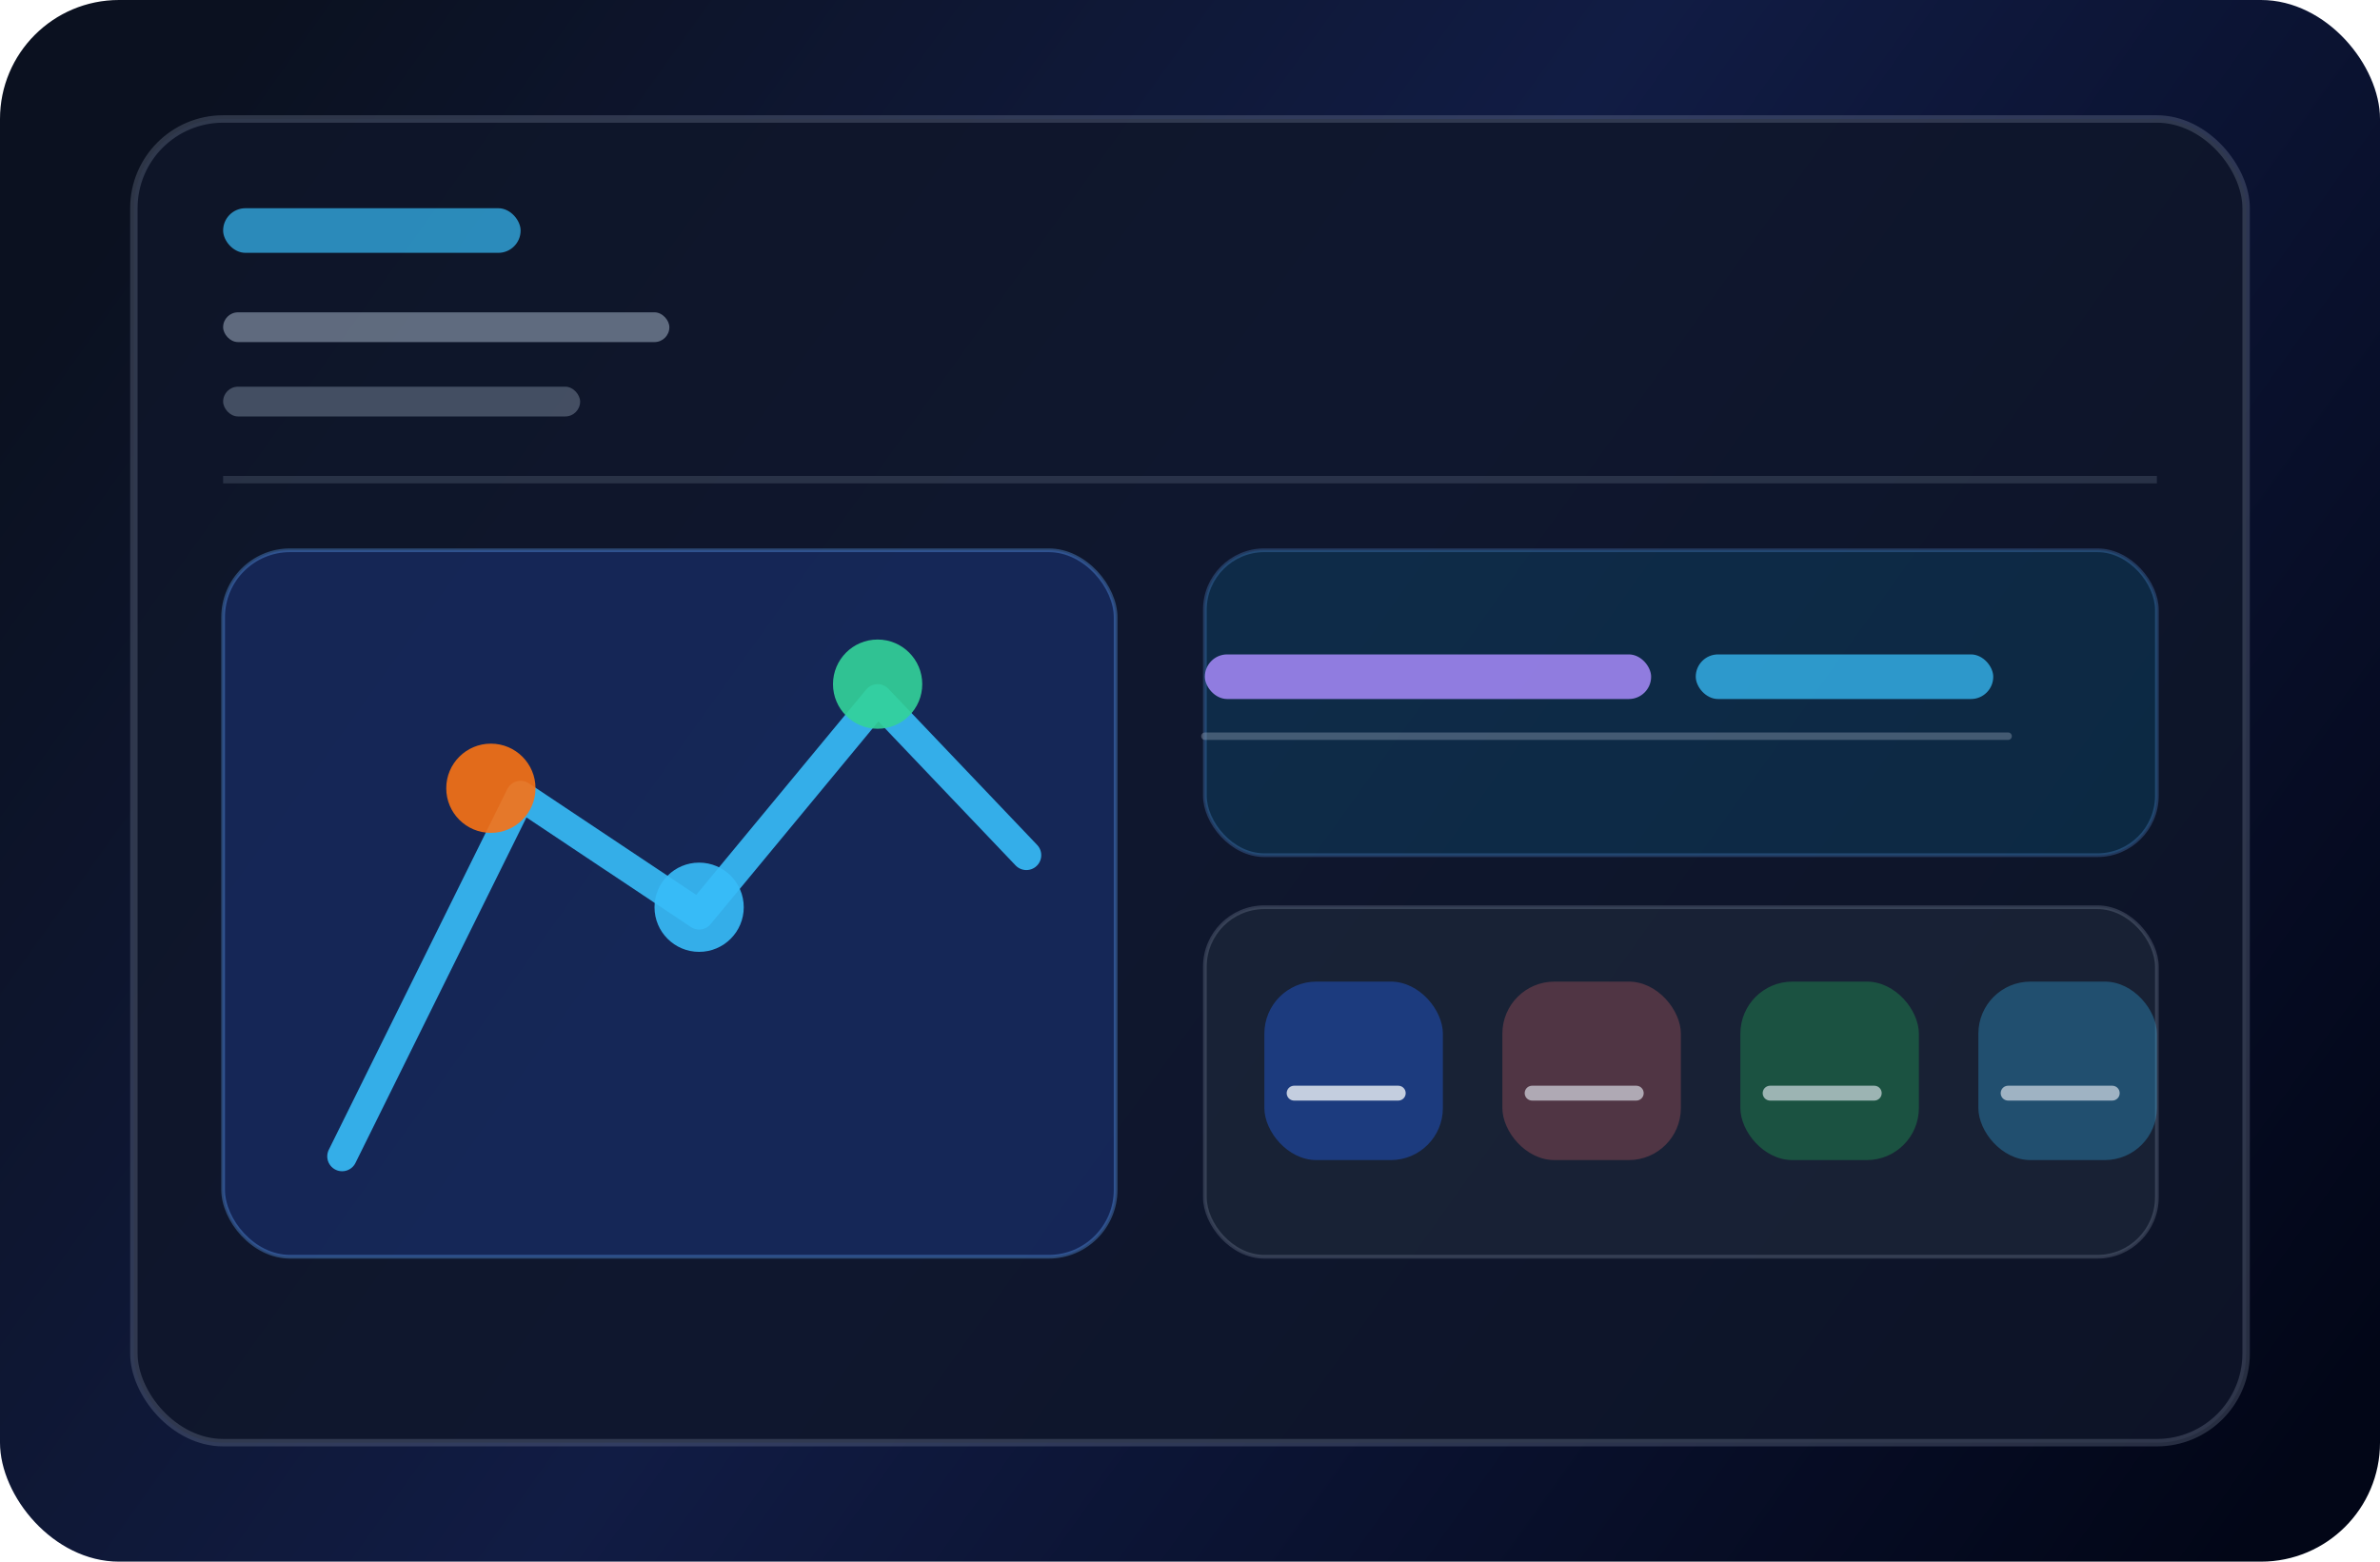 <svg width="640" height="420" viewBox="0 0 640 420" fill="none" xmlns="http://www.w3.org/2000/svg">
  <rect width="640" height="420" rx="32" fill="url(#paint0_linear)"/>
  <rect x="36" y="32" width="568" height="356" rx="24" fill="rgba(15,23,42,0.82)" stroke="rgba(148,163,184,0.25)" stroke-width="2"/>
  <rect x="60" y="56" width="80" height="12" rx="6" fill="#38BDF8" opacity="0.7"/>
  <rect x="60" y="84" width="120" height="8" rx="4" fill="#94A3B8" opacity="0.6"/>
  <rect x="60" y="104" width="96" height="8" rx="4" fill="#94A3B8" opacity="0.4"/>
  <rect x="60" y="128" width="520" height="2" fill="rgba(148,163,184,0.2)"/>
  <rect x="60" y="148" width="240" height="190" rx="18" fill="rgba(30,58,138,0.45)" stroke="rgba(96,165,250,0.35)"/>
  <rect x="324" y="148" width="256" height="82" rx="16" fill="rgba(14,165,233,0.14)" stroke="rgba(96,165,250,0.25)"/>
  <rect x="324" y="244" width="256" height="94" rx="16" fill="rgba(30,41,59,0.65)" stroke="rgba(148,163,184,0.25)"/>
  <path d="M92 311L140 214L188 246L236 188L276 230" stroke="#38BDF8" stroke-width="8" stroke-linecap="round" stroke-linejoin="round" opacity="0.9"/>
  <path d="M324 198H540" stroke="rgba(148,163,184,0.4)" stroke-width="2" stroke-linecap="round"/>
  <rect x="324" y="176" width="120" height="12" rx="6" fill="#A78BFA" opacity="0.85"/>
  <rect x="456" y="176" width="80" height="12" rx="6" fill="#38BDF8" opacity="0.75"/>
  <rect x="340" y="264" width="48" height="48" rx="14" fill="rgba(37,99,235,0.4)"/>
  <rect x="404" y="264" width="48" height="48" rx="14" fill="rgba(248,113,113,0.25)"/>
  <rect x="468" y="264" width="48" height="48" rx="14" fill="rgba(34,197,94,0.3)"/>
  <rect x="532" y="264" width="48" height="48" rx="14" fill="rgba(56,189,248,0.3)"/>
  <path d="M348 294H376" stroke="#E2E8F0" stroke-width="4" stroke-linecap="round" opacity="0.85"/>
  <path d="M412 294H440" stroke="#E2E8F0" stroke-width="4" stroke-linecap="round" opacity="0.65"/>
  <path d="M476 294H504" stroke="#E2E8F0" stroke-width="4" stroke-linecap="round" opacity="0.65"/>
  <path d="M540 294H568" stroke="#E2E8F0" stroke-width="4" stroke-linecap="round" opacity="0.65"/>
  <circle cx="132" cy="212" r="12" fill="#F97316" opacity="0.9"/>
  <circle cx="188" cy="244" r="12" fill="#38BDF8" opacity="0.9"/>
  <circle cx="236" cy="184" r="12" fill="#34D399" opacity="0.9"/>
  <defs>
    <linearGradient id="paint0_linear" x1="64" y1="12" x2="612" y2="404" gradientUnits="userSpaceOnUse">
      <stop stop-color="#0B1120"/>
      <stop offset="0.45" stop-color="#111C44"/>
      <stop offset="1" stop-color="#020617"/>
    </linearGradient>
  </defs>
</svg>
